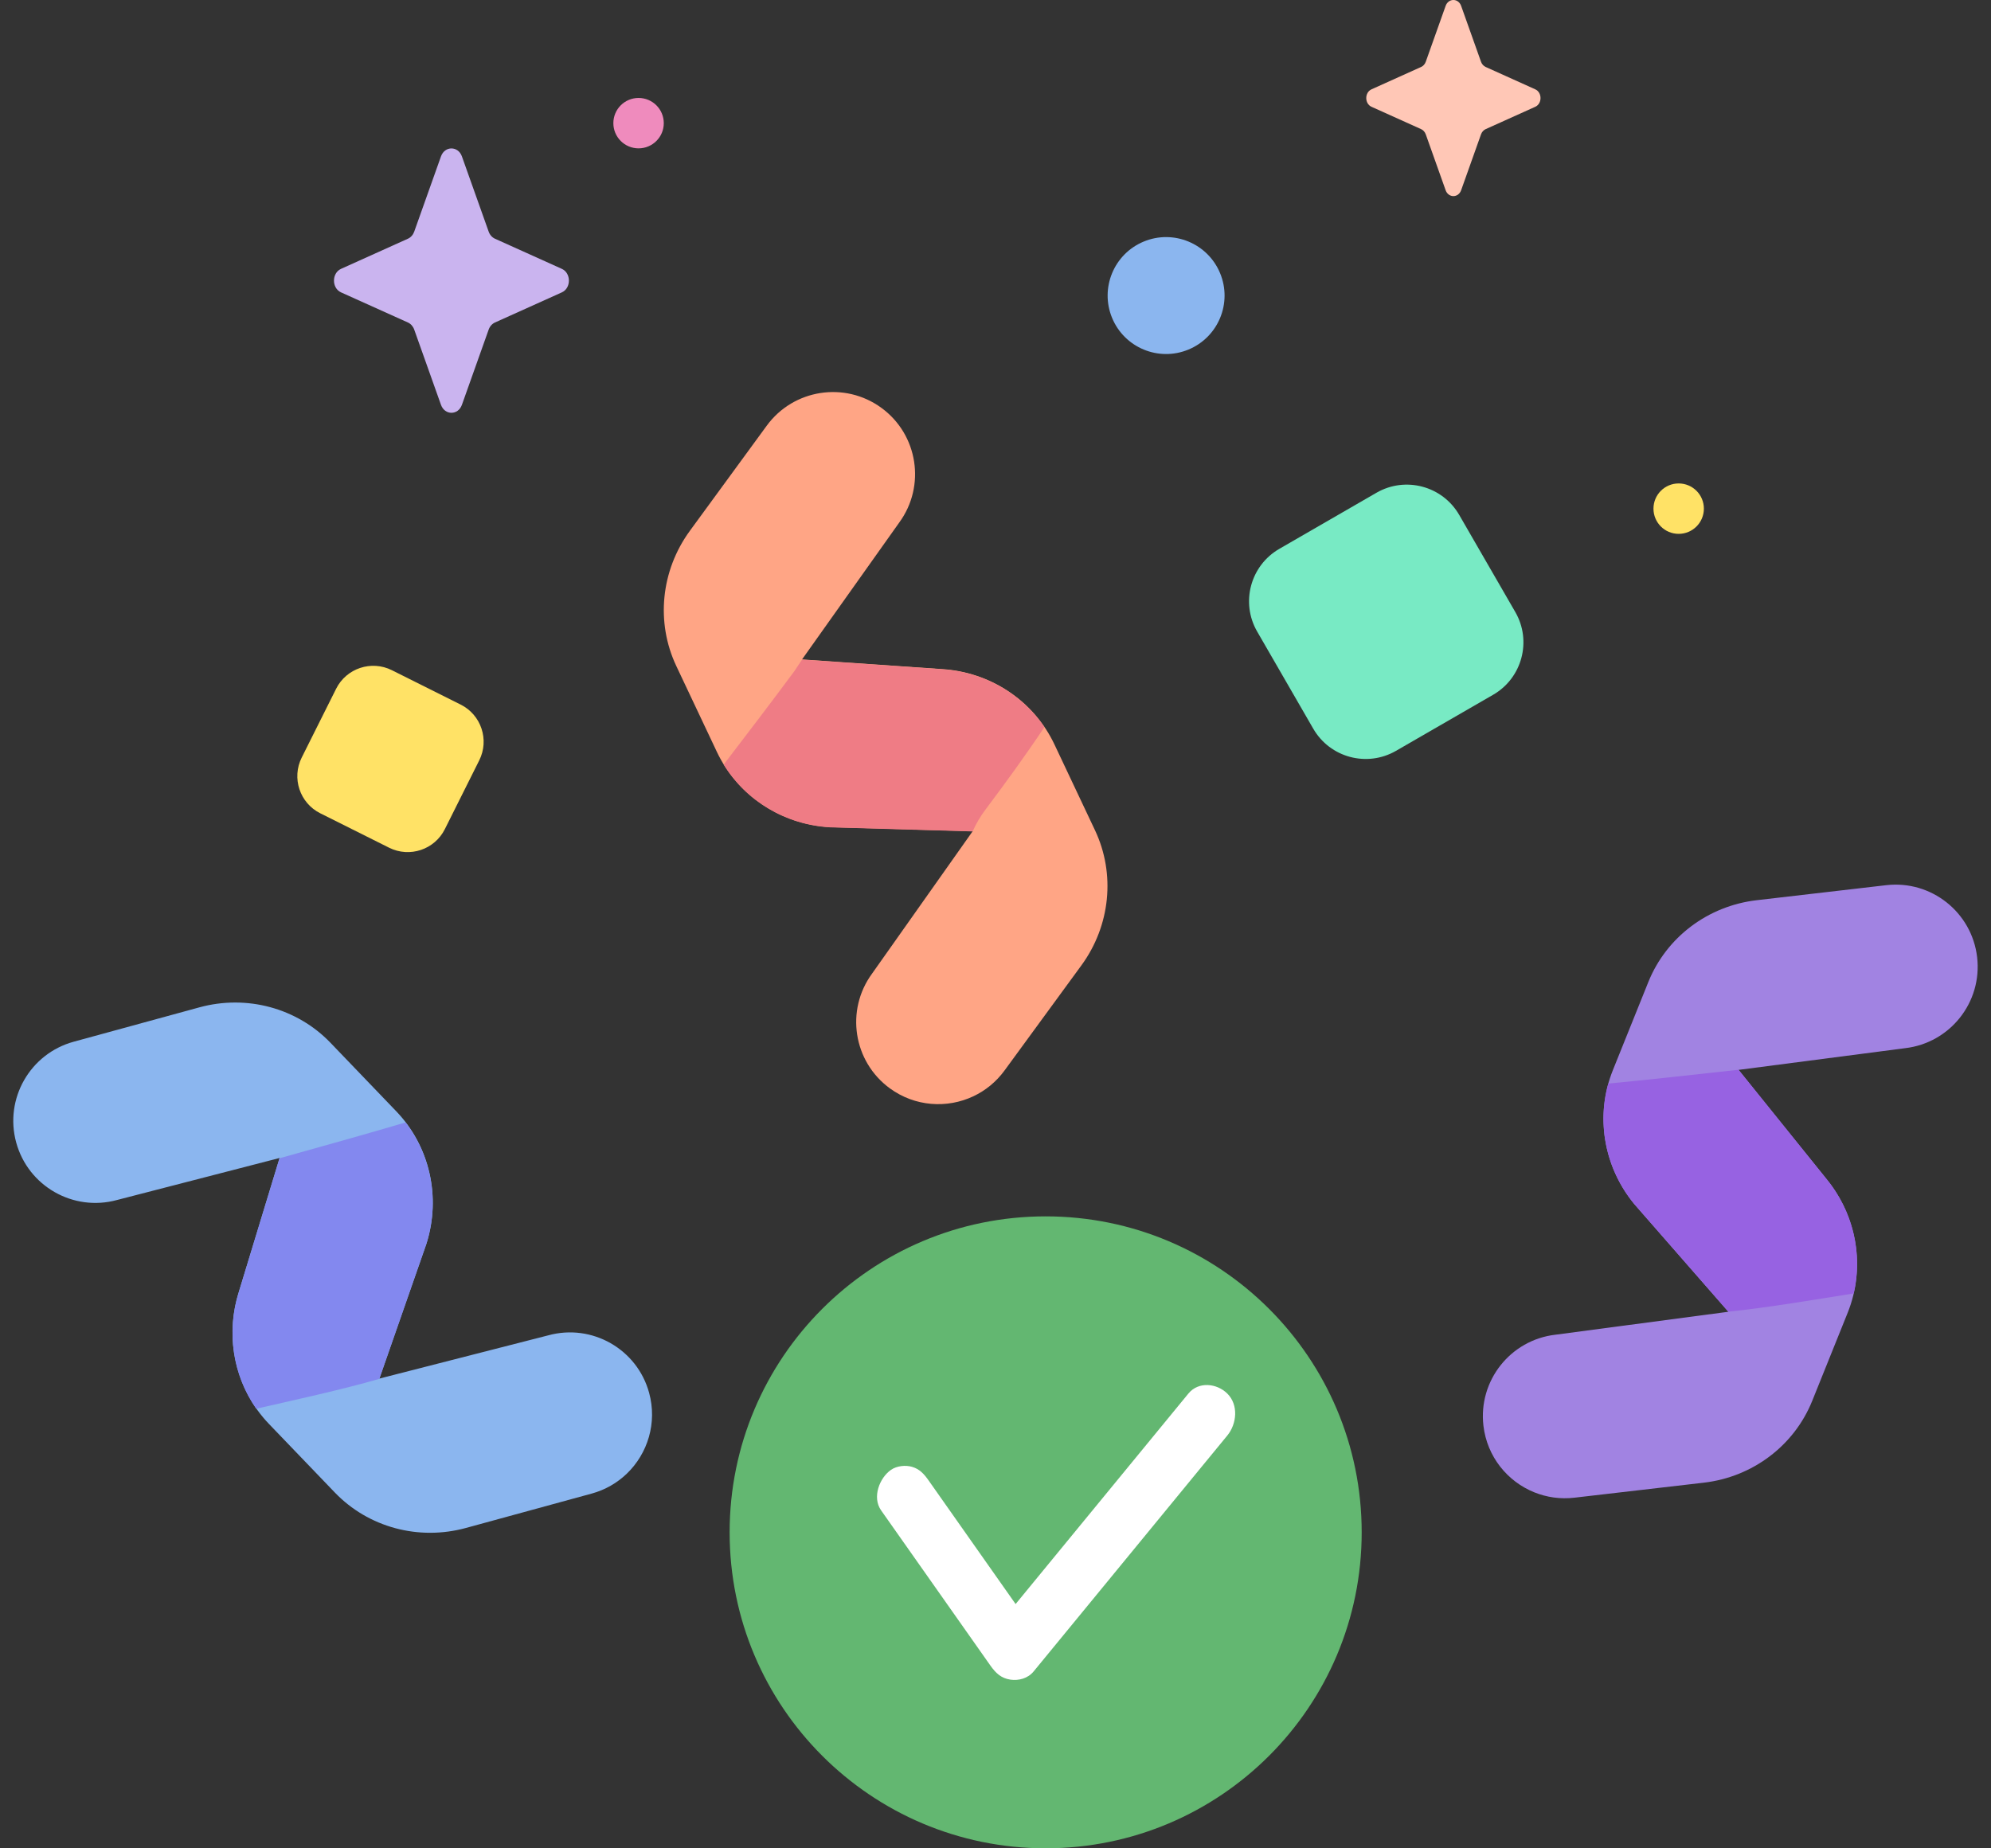 <svg width="140" height="130" viewBox="0 0 140 130" fill="none" xmlns="http://www.w3.org/2000/svg">
<rect x="0" y="0" width="140" height="130" fill="#333333" stroke="none"/>
<path d="M44.072 103.651C43.4 104.296 42.562 104.787 41.6 105.05L32.766 107.466C29.43 108.379 25.895 107.422 23.541 104.97L18.92 100.158C16.566 97.706 15.754 94.134 16.802 90.838L19.66 81.445L8.228 84.4C5.154 85.241 1.98 83.43 1.139 80.356C0.299 77.282 2.109 74.108 5.183 73.267L14.017 70.851C17.354 69.939 20.889 70.896 23.243 73.347L27.863 78.16C30.218 80.612 31.03 84.183 29.983 87.48L26.677 96.96L38.556 93.918C41.63 93.077 44.804 94.888 45.644 97.962C46.222 100.074 45.548 102.234 44.072 103.651Z" fill="#8BB6EF"/>
<path d="M19.655 81.464L19.354 82.454L16.797 90.857C15.897 93.691 16.371 96.726 18.017 99.081C20.627 98.484 24.099 97.728 26.672 96.98L27.096 95.764L29.978 87.499C30.921 84.531 30.356 81.341 28.517 78.945C25.886 79.727 22.297 80.723 19.655 81.464Z" fill="#8388EF"/>
<path d="M107.891 104.962C108.755 105.31 109.716 105.453 110.706 105.338L119.804 104.282C123.239 103.883 126.162 101.676 127.431 98.522L129.921 92.333C131.19 89.179 130.61 85.563 128.408 82.895L122.25 75.248L133.959 73.722C137.125 73.355 139.393 70.49 139.025 67.325C138.658 64.159 135.794 61.891 132.628 62.258L123.53 63.314C120.094 63.713 117.172 65.92 115.903 69.073L113.413 75.263C112.144 78.417 112.724 82.033 114.926 84.7L121.532 92.261L109.375 93.874C106.209 94.241 103.941 97.106 104.309 100.271C104.561 102.447 105.993 104.199 107.891 104.962Z" fill="#A183E2"/>
<path d="M122.249 75.24L122.898 76.046L128.407 82.887C130.3 85.18 130.993 88.173 130.345 90.972C127.7 91.392 124.197 91.987 121.53 92.254L120.684 91.284L114.925 84.692C112.942 82.291 112.276 79.121 113.088 76.211C115.821 75.955 119.521 75.539 122.249 75.24Z" fill="#9762E2"/>
<path d="M68.446 77.104C69.288 76.706 70.045 76.098 70.634 75.293L76.039 67.899C78.08 65.107 78.447 61.463 76.994 58.39L74.144 52.357C72.692 49.284 69.645 47.253 66.192 47.056L56.397 46.38L63.232 36.751C65.113 34.178 64.552 30.568 61.979 28.687C59.407 26.806 55.796 27.367 53.915 29.939L48.51 37.333C46.469 40.126 46.103 43.77 47.555 46.843L50.405 52.875C51.857 55.949 54.904 57.98 58.357 58.176L68.393 58.465L61.317 68.482C59.436 71.055 59.997 74.665 62.57 76.546C64.338 77.839 66.596 77.978 68.446 77.104Z" fill="#FFA585"/>
<path d="M55.854 47.208L56.398 46.393L66.192 47.069C69.16 47.237 71.827 48.762 73.441 51.139C72.118 53.119 70.719 55.046 69.288 56.952C68.933 57.425 68.632 57.937 68.393 58.478L58.358 58.189C55.249 58.012 52.47 56.348 50.887 53.775C52.555 51.595 54.22 49.413 55.854 47.208Z" fill="#EF7C85"/>
<path d="M27.36 59.622L22.522 57.203C21.079 56.481 20.494 54.726 21.215 53.282L23.634 48.444C24.356 47.001 26.111 46.416 27.555 47.137L32.393 49.556C33.836 50.278 34.421 52.033 33.699 53.477L31.28 58.316C30.559 59.759 28.804 60.344 27.36 59.622Z" fill="#FFE266"/>
<path d="M73.527 129.997C85.799 129.997 95.749 120.048 95.749 107.774C95.749 95.501 85.799 85.551 73.527 85.551C61.254 85.551 51.305 95.501 51.305 107.774C51.305 120.048 61.254 129.997 73.527 129.997Z" fill="#63B771"/>
<path d="M86.299 98.014C85.566 97.289 84.279 97.142 83.563 98.014L78.963 103.62L71.627 112.558C71.556 112.645 71.484 112.731 71.414 112.818L66.255 105.487L65.298 104.127C64.981 103.676 64.669 103.326 64.141 103.17C63.679 103.033 63.062 103.094 62.651 103.38C61.856 103.931 61.303 105.301 61.957 106.23L68.681 115.78L69.639 117.141C70.021 117.683 70.407 118.042 71.053 118.135C71.627 118.219 72.275 118.052 72.678 117.562C74.211 115.694 75.744 113.826 77.278 111.958L84.613 103.019L86.303 100.961C86.969 100.145 87.102 98.808 86.299 98.014Z" fill="white"/>
<path d="M104.991 48.866L98.162 52.809C96.124 53.986 93.519 53.288 92.343 51.25L88.4 44.42C87.223 42.383 87.921 39.777 89.959 38.601L96.788 34.657C98.826 33.481 101.431 34.179 102.607 36.217L106.551 43.047C107.727 45.084 107.029 47.69 104.991 48.866Z" fill="#78EAC4"/>
<path d="M32.48 11L34.362 16.293C34.443 16.519 34.602 16.699 34.803 16.789L39.505 18.908C40.169 19.207 40.169 20.266 39.505 20.565L34.803 22.683C34.602 22.774 34.443 22.954 34.362 23.18L32.48 28.473C32.214 29.22 31.274 29.22 31.008 28.473L29.126 23.18C29.045 22.953 28.886 22.774 28.685 22.683L23.983 20.565C23.318 20.266 23.318 19.207 23.983 18.908L28.684 16.789C28.886 16.699 29.045 16.519 29.126 16.293L31.008 11C31.274 10.253 32.214 10.253 32.48 11Z" fill="#CAB4EF"/>
<path d="M102.743 0.416L104.139 4.342C104.199 4.51 104.317 4.643 104.467 4.71L107.954 6.282C108.447 6.504 108.447 7.289 107.954 7.511L104.467 9.082C104.317 9.15 104.199 9.283 104.139 9.451L102.743 13.377C102.546 13.931 101.848 13.931 101.651 13.377L100.255 9.451C100.195 9.283 100.077 9.15 99.927 9.082L96.44 7.511C95.947 7.289 95.947 6.504 96.44 6.282L99.927 4.71C100.077 4.643 100.195 4.51 100.255 4.342L101.651 0.416C101.848 -0.139 102.546 -0.139 102.743 0.416Z" fill="#FFC7B6"/>
<path d="M83.57 24.585C85.667 23.716 86.663 21.311 85.793 19.214C84.924 17.116 82.519 16.121 80.422 16.99C78.325 17.86 77.33 20.265 78.199 22.362C79.068 24.459 81.473 25.455 83.57 24.585Z" fill="#8BB6EF"/>
<path d="M44.902 10.434C45.881 10.434 46.675 9.641 46.675 8.662C46.675 7.682 45.881 6.889 44.902 6.889C43.923 6.889 43.129 7.682 43.129 8.662C43.129 9.641 43.923 10.434 44.902 10.434Z" fill="#EF8BBD"/>
<path d="M118.038 37.548C119.018 37.548 119.811 36.754 119.811 35.775C119.811 34.796 119.018 34.002 118.038 34.002C117.059 34.002 116.266 34.796 116.266 35.775C116.266 36.754 117.059 37.548 118.038 37.548Z" fill="#FFE266"/>
</svg>
